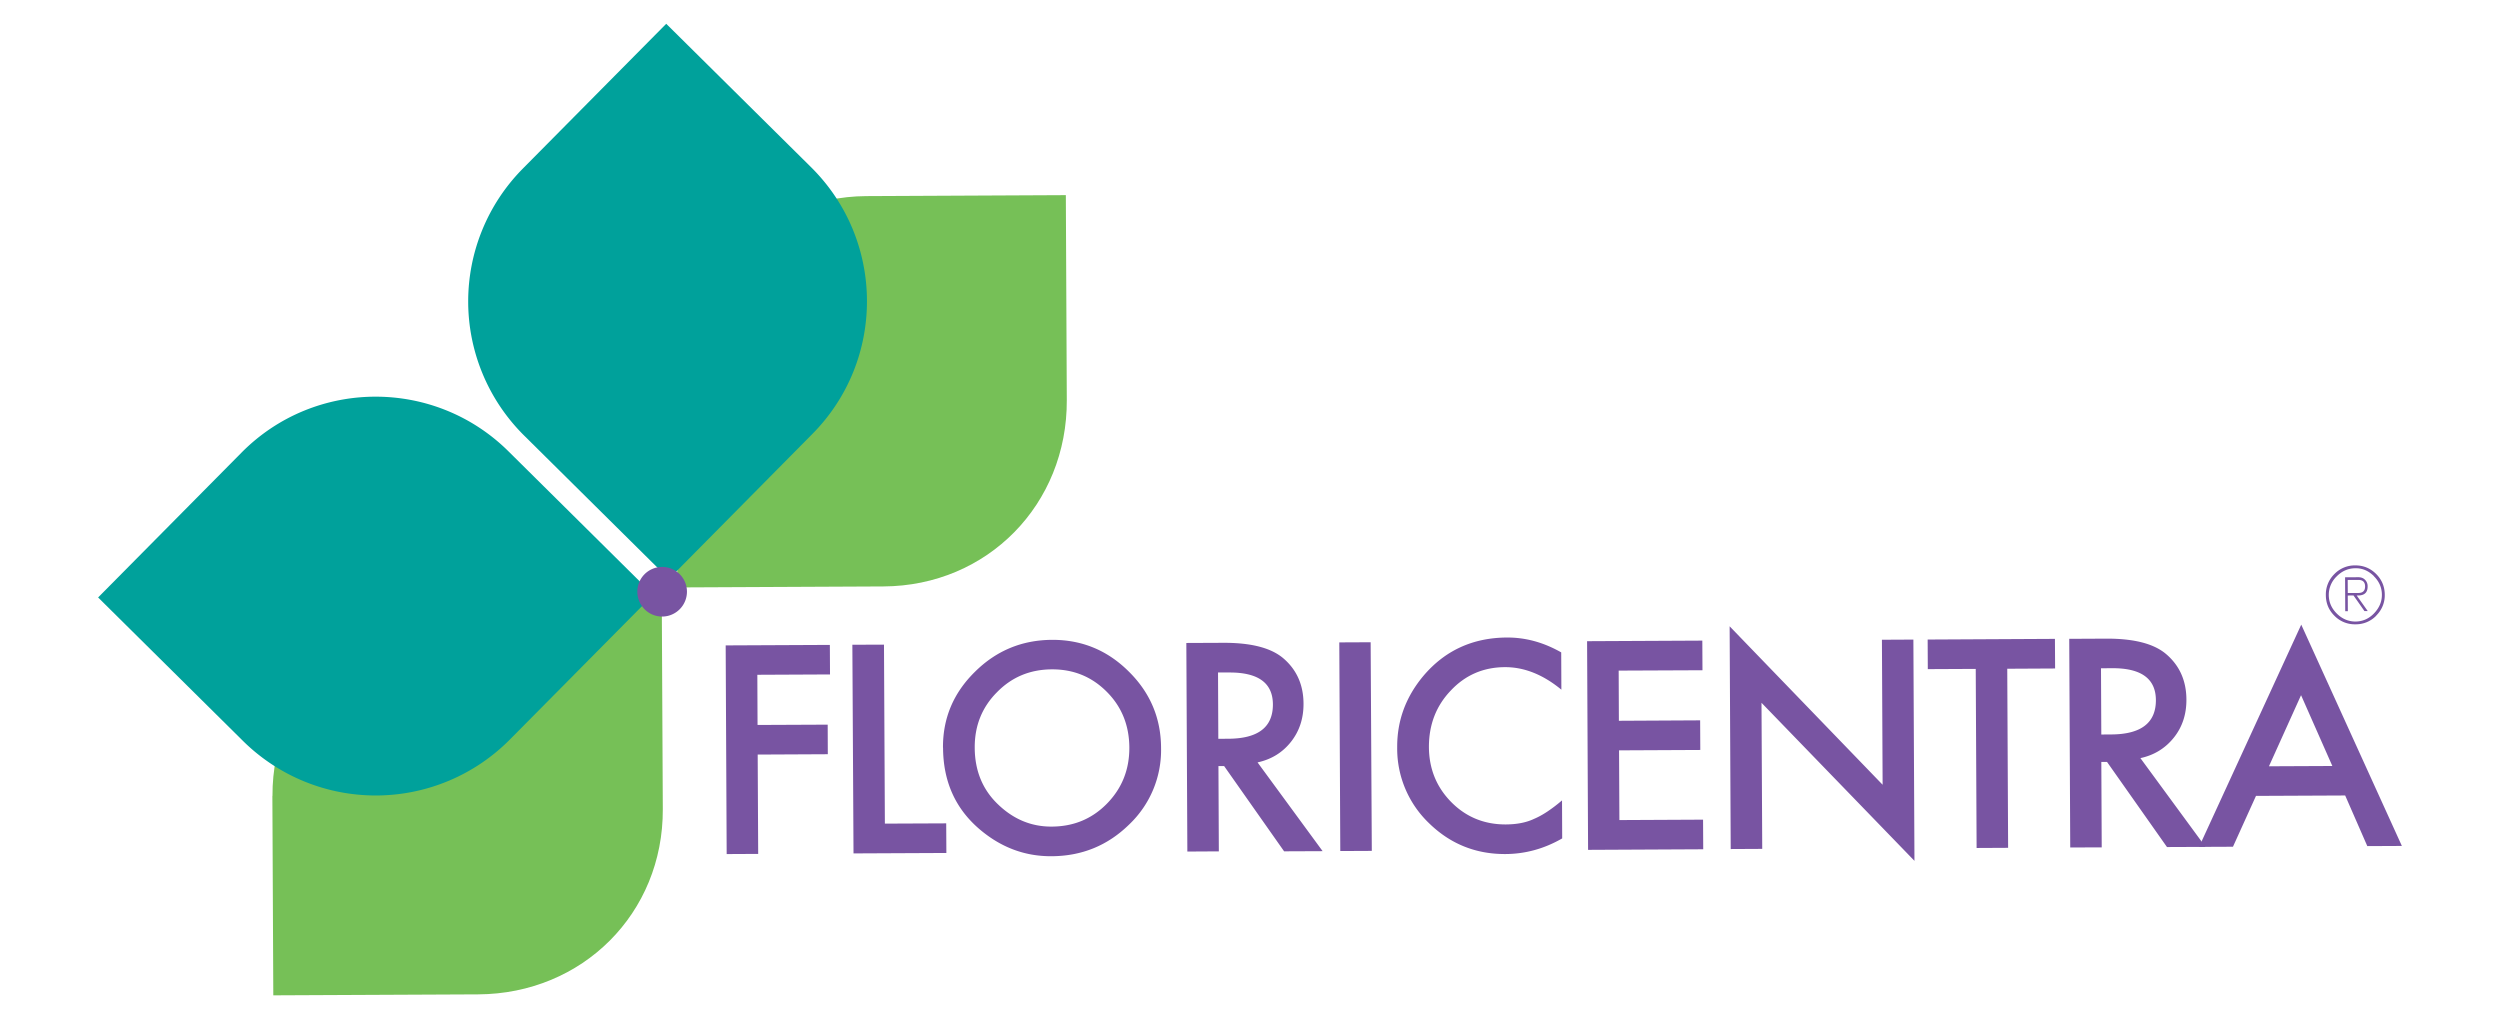 <?xml version="1.0" encoding="UTF-8"?> <svg xmlns="http://www.w3.org/2000/svg" viewBox="0 0 216.944 88.438"><linearGradient gradientUnits="userSpaceOnUse" x1="-851.528" y1="-478.985" x2="-850.821" y2="-478.277"><stop offset="0" stop-color="#dedfe3"></stop><stop offset=".178" stop-color="#dadbdf"></stop><stop offset=".361" stop-color="#cecfd3"></stop><stop offset=".546" stop-color="#b9bcbf"></stop><stop offset=".732" stop-color="#9ca0a2"></stop><stop offset=".918" stop-color="#787d7e"></stop><stop offset="1" stop-color="#656b6c"></stop></linearGradient><path d="M75.185 17.018l17.306-.084.083 17.78c.047 9.043-6.872 16.13-15.918 16.176l-17.88.086-.083-17.408c-.043-9.046 7.447-16.508 16.494-16.55z" fill="#76c057"></path><g fill="#7854a2"><path d="M72.026 58.526l-6.306.03.018 4.354 6.087-.027.01 2.566-6.085.03.043 8.62-2.735.014-.086-18.107 9.04-.043.014 2.566zm4.684-2.588l.077 15.534 5.323-.023.014 2.57-8.058.038-.1-18.107 2.733-.01zm5.12 8.946c-.015-2.55.9-4.744 2.77-6.583 1.85-1.837 4.08-2.762 6.692-2.777 2.583-.01 4.798.9 6.65 2.74 1.864 1.833 2.802 4.047 2.812 6.635a8.9 8.9 0 0 1-2.757 6.638c-1.862 1.83-4.115 2.755-6.755 2.764-2.338.013-4.44-.787-6.3-2.396-2.058-1.784-3.095-4.124-3.105-7.02zm2.755.014c.01 2 .692 3.645 2.042 4.924 1.342 1.283 2.888 1.92 4.64 1.908 1.9-.007 3.5-.67 4.8-2 1.3-1.333 1.943-2.95 1.935-4.86-.01-1.928-.665-3.544-1.96-4.84-1.3-1.305-2.88-1.955-4.77-1.945s-3.474.67-4.764 1.993c-1.292 1.3-1.932 2.904-1.923 4.8zm24.55 1.272l5.64 7.692-3.343.014-5.206-7.4-.492.004.034 7.4-2.732.016-.088-18.1 3.2-.014c2.394-.01 4.122.428 5.192 1.323 1.177.996 1.77 2.315 1.777 3.955.007 1.283-.356 2.385-1.087 3.312s-1.695 1.524-2.897 1.786zm-3.413-2.058l.868-.005c2.588-.013 3.874-1 3.87-2.985-.01-1.856-1.272-2.775-3.792-2.764h-.97l.025 5.753zm13.22-8.38l.1 18.106-2.735.013-.086-18.105 2.732-.013zm16.537.887l.014 3.23c-1.585-1.308-3.224-1.962-4.9-1.955-1.865.007-3.43.683-4.694 2.027-1.276 1.333-1.9 2.965-1.9 4.888.006 1.898.656 3.497 1.946 4.802 1.285 1.296 2.863 1.937 4.723 1.932.963-.005 1.777-.163 2.447-.48.374-.158.762-.37 1.164-.638a13.26 13.26 0 0 0 1.27-.97l.014 3.3c-1.556.897-3.197 1.348-4.92 1.357-2.584.013-4.798-.882-6.638-2.68a8.96 8.96 0 0 1-2.76-6.574c-.015-2.307.74-4.365 2.254-6.182 1.865-2.218 4.3-3.34 7.267-3.353 1.628-.01 3.2.426 4.723 1.296zm12.246 1.543l-7.26.032.018 4.354 7.052-.038.013 2.57-7.05.034.03 6.05 7.26-.036.014 2.57-9.992.05-.086-18.107 10-.05.013 2.57zm2.462 15.527l-.093-19.34 13.275 13.75-.06-12.583 2.73-.014.093 19.2-13.273-13.715.063 12.677-2.733.014zm23.998-15.657l.075 15.54-2.735.014-.075-15.54-4.16.02-.013-2.568 11.045-.058.015 2.57-4.15.022zm11.56 7.764l5.645 7.695-3.344.014-5.204-7.388h-.494l.034 7.416-2.732.01-.086-18.107 3.202-.016c2.4-.01 4.122.43 5.186 1.323 1.18.997 1.772 2.316 1.78 3.96.007 1.28-.354 2.383-1.086 3.3s-1.696 1.524-2.9 1.783zm-3.4-2.056l.868-.006c2.588-.013 3.876-1.008 3.87-2.983-.01-1.855-1.27-2.777-3.792-2.766l-.972.006.027 5.75z"></path><path d="M203.522 69.03l-7.753.036-1.997 4.412-2.942.013 8.867-19.286 8.732 19.204-3 .014-1.92-4.392zm-1.127-2.56l-2.715-6.144-2.786 6.17 5.5-.025zm3.812-13.044a2.45 2.45 0 0 1-1.808.75 2.46 2.46 0 0 1-1.815-.733c-.498-.492-.75-1.093-.753-1.804a2.48 2.48 0 0 1 .737-1.82 2.46 2.46 0 0 1 1.806-.755c.712-.005 1.317.243 1.815.738s.75 1.098.755 1.8a2.46 2.46 0 0 1-.737 1.812zm-.2-3.427c-.467-.464-1.005-.7-1.62-.688-.615.007-1.15.237-1.614.704a2.21 2.21 0 0 0-.686 1.62c.002.614.234 1.154.7 1.614s1.006.687 1.62.687c.615-.006 1.152-.237 1.6-.703s.692-1.006.687-1.62c0-.615-.234-1.154-.7-1.616zm-.827 3.025l-.947-1.35-.5.003.007 1.36-.226.004-.013-2.944 1.132-.007c.246-.002.44.066.58.205a.76.76 0 0 1 .244.584c.007.528-.268.792-.82.796l-.128.002.958 1.35-.3-.002zm-.528-2.7l-.924.004.007 1.134.922-.004c.388-.003.582-.196.58-.57s-.196-.566-.584-.563z"></path></g><path d="M45.366 14.634l12.448-12.57 12.57 12.446c6.423 6.365 6.475 16.738.1 23.16L58.046 50.24 45.48 37.793a16.38 16.38 0 0 1-.113-23.159z" fill="#00a19b"></path><path d="M23.636 69.067l.08 17.306 17.778-.084c9.045-.045 16.066-7.027 16.023-16.075l-.088-17.88-17.4.084c-9.043.045-16.43 7.603-16.384 16.65z" fill="#76c057"></path><path d="M20.96 39.275L8.514 51.846 21.08 64.29a16.38 16.38 0 0 0 23.161-.111l12.447-12.565L44.12 39.162c-6.426-6.363-16.797-6.313-23.16.113z" fill="#00a19b"></path><path d="M55.308 51.36c.005 1.188.972 2.148 2.164 2.144a2.16 2.16 0 0 0 2.14-2.164c-.005-1.2-.976-2.148-2.16-2.142-1.2.004-2.15.974-2.144 2.162z" fill="#7854a2"></path></svg> 